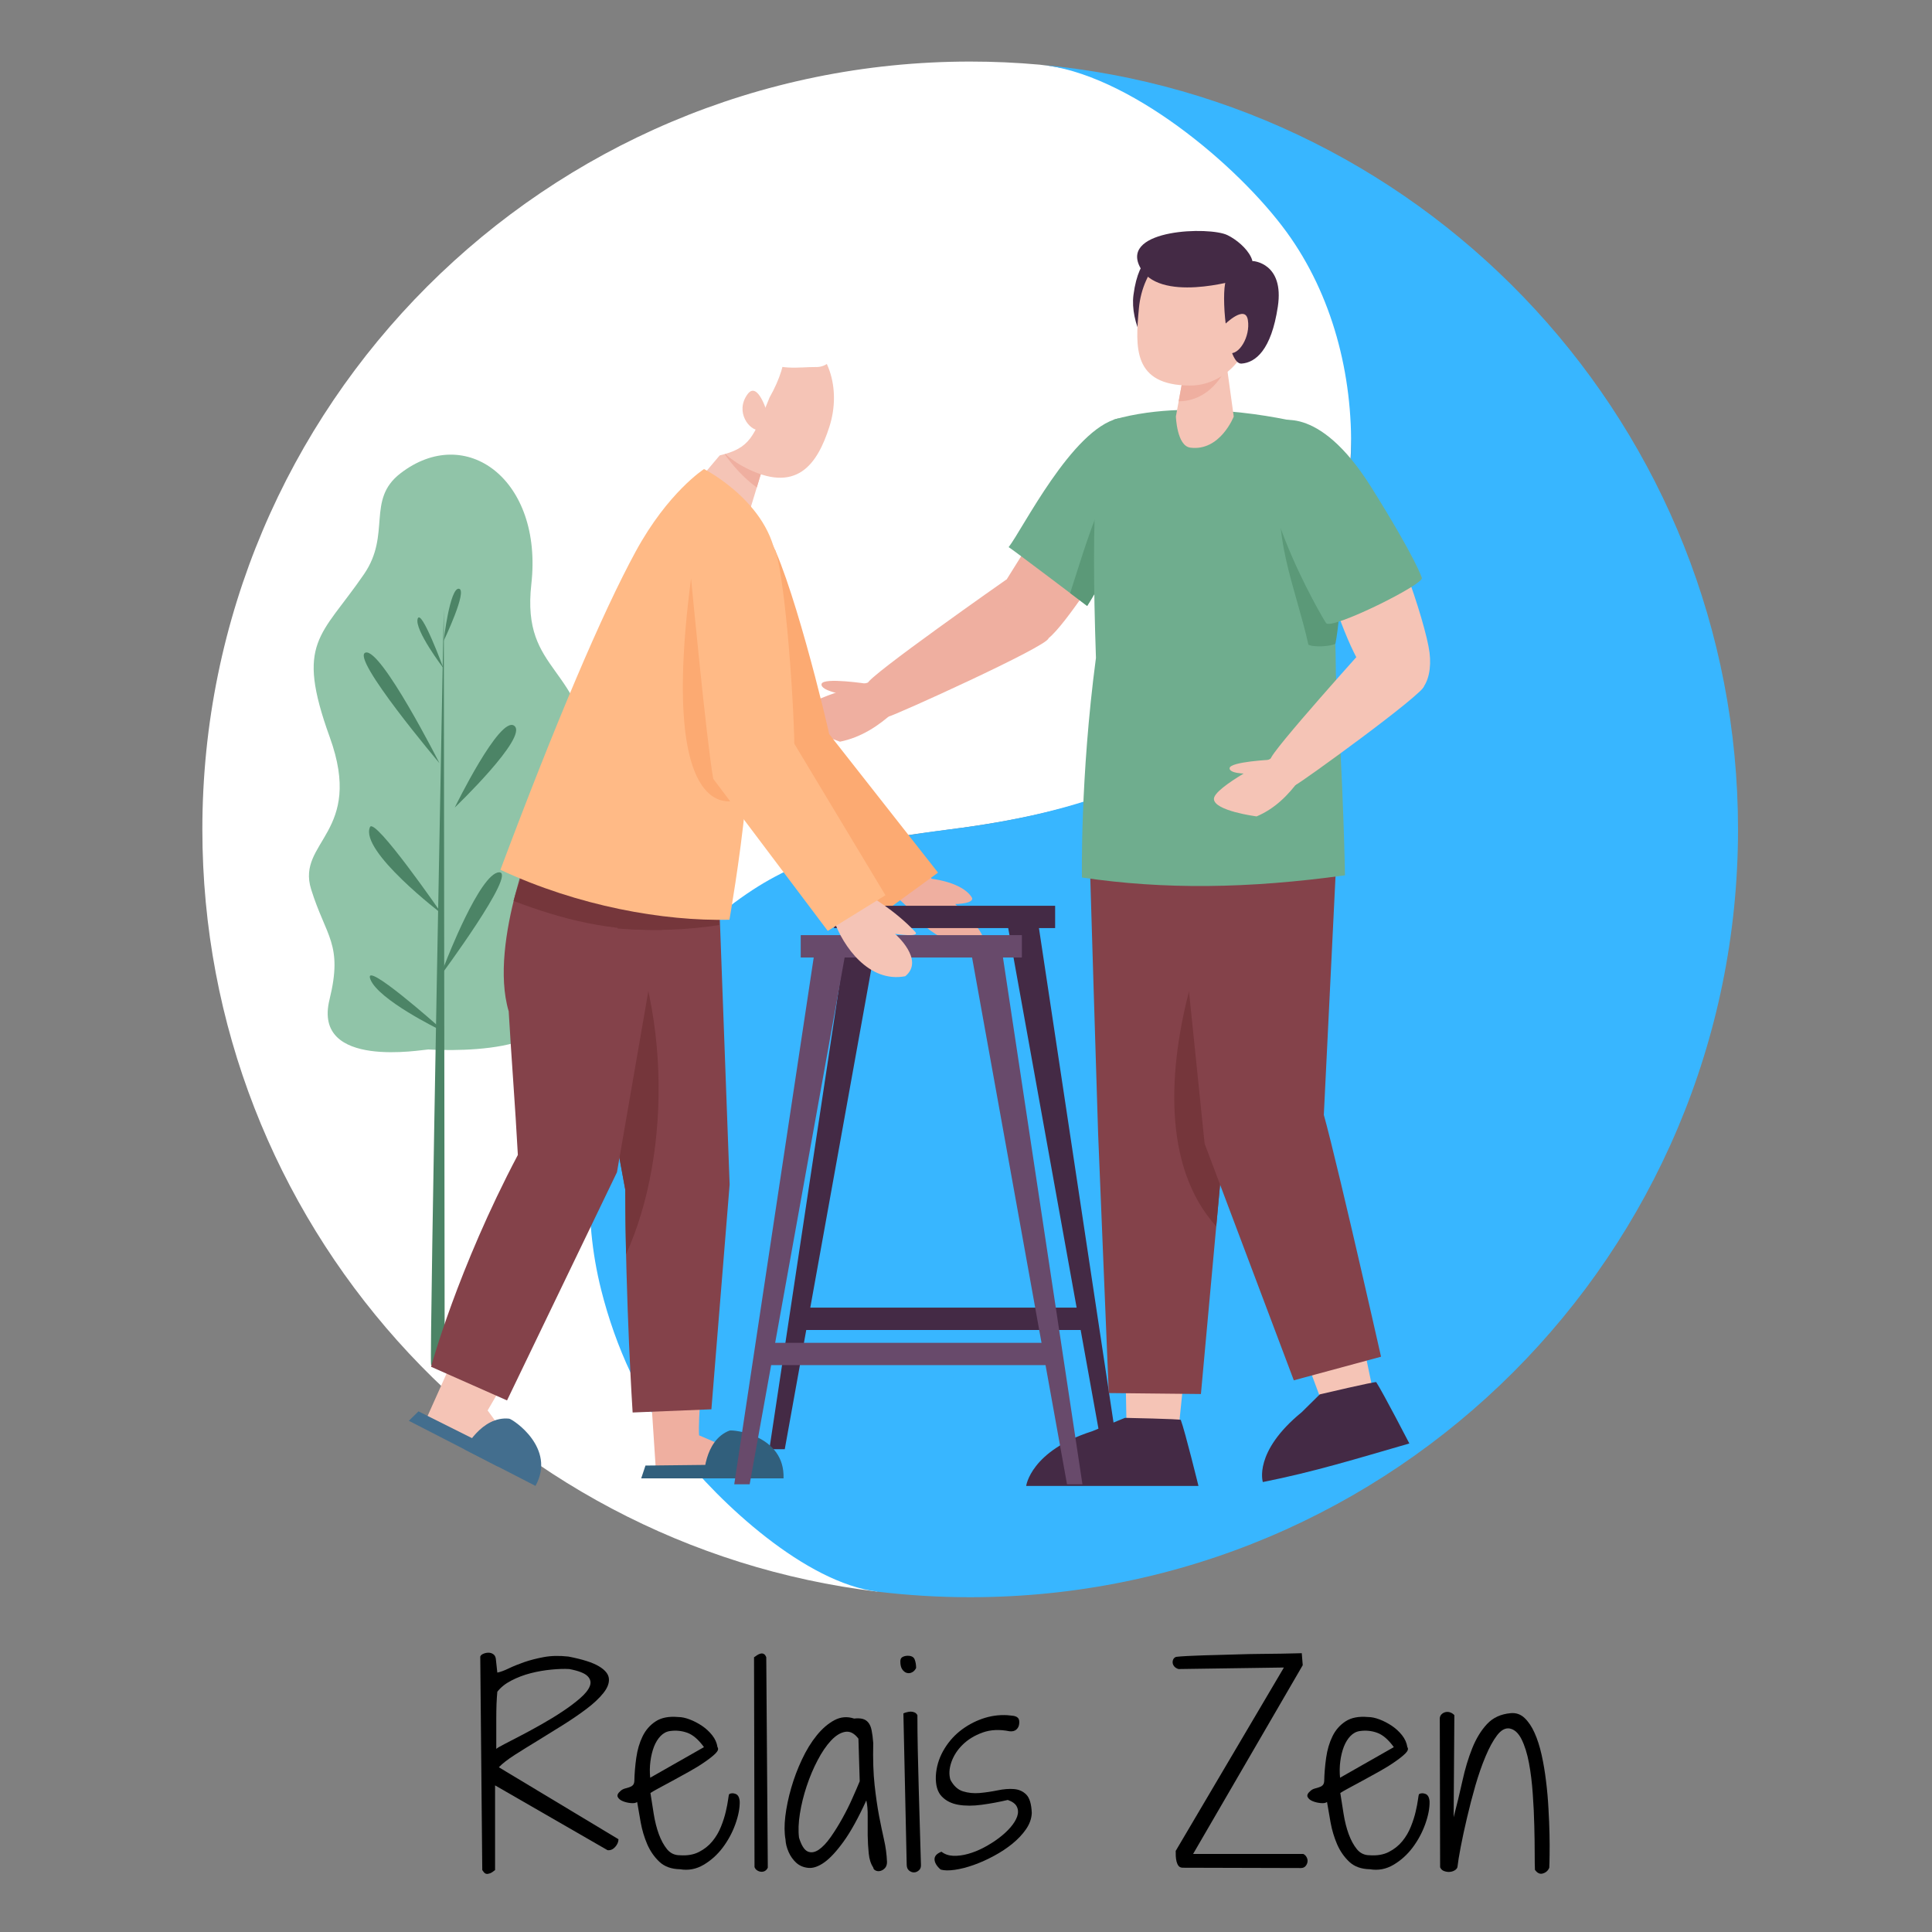 <svg xmlns="http://www.w3.org/2000/svg" xmlns:xlink="http://www.w3.org/1999/xlink" width="500" zoomAndPan="magnify" viewBox="0 0 375 375" height="500" preserveAspectRatio="xMidYMid meet" version="1.2"><rect x="0" y="0" width="375" height="375" fill="#808080" stroke="none"/><defs><clipPath id="41ceb20c2c"><path d="M 39.277 11.949 L 263 11.949 L 263 309 L 39.277 309 Z M 39.277 11.949 "/></clipPath><clipPath id="900e21369f"><path d="M 114 12 L 337.348 12 L 337.348 310.02 L 114 310.02 Z M 114 12 "/></clipPath><clipPath id="1653da0c5f"><path d="M 123.219 222.68 L 181.148 222.68 L 181.148 282 L 123.219 282 Z M 123.219 222.68 "/></clipPath><clipPath id="ce8d800715"><path d="M 181.051 243.469 C 181.051 262.129 178.977 266.914 176.105 270.422 C 173.238 274.09 169.25 277.281 164.941 279.195 C 160.797 281.109 155.691 282.066 151.066 281.746 C 146.598 281.43 141.496 279.832 137.668 277.441 C 133.68 275.207 130.012 271.379 127.617 267.551 C 125.227 263.562 123.789 258.621 123.473 253.992 C 123.152 249.527 124.109 244.266 126.023 240.117 C 127.938 235.969 131.129 231.824 134.637 228.953 C 138.305 226.242 143.09 224.008 147.555 223.211 C 152.023 222.414 157.285 222.73 161.754 224.008 C 166.059 225.441 173.715 231.344 173.715 231.344 "/></clipPath><clipPath id="66b01c0eff"><path d="M 133 193.809 L 221.91 193.809 L 221.91 268 L 133 268 Z M 133 193.809 "/></clipPath><clipPath id="dea5b18694"><path d="M 221.887 219.812 C 222.133 243.152 218.691 249.141 214.27 253.727 C 210.09 258.117 203.699 262.109 197.309 264.504 C 190.918 266.895 182.805 268.094 175.922 267.695 C 168.793 267.297 161.172 265.5 155.027 262.508 C 149.129 259.516 143.23 254.926 139.789 249.938 C 136.102 245.148 133.645 238.766 133.152 233.18 C 132.66 227.391 134.137 221.008 137.086 215.621 C 140.035 210.434 144.949 205.246 150.605 201.855 C 156.012 198.262 163.387 195.668 170.516 194.473 C 177.398 193.477 185.508 193.875 192.145 195.668 C 198.781 197.266 210.828 204.848 210.828 204.848 "/></clipPath><clipPath id="5d3acb0c3d"><path d="M 106.086 28.723 L 216.211 28.723 L 216.211 138.844 L 106.086 138.844 Z M 106.086 28.723 "/></clipPath><clipPath id="000dacc481"><path d="M 161.148 28.723 C 130.738 28.723 106.086 53.371 106.086 83.781 C 106.086 114.191 130.738 138.844 161.148 138.844 C 191.559 138.844 216.211 114.191 216.211 83.781 C 216.211 53.371 191.559 28.723 161.148 28.723 Z M 161.148 28.723 "/></clipPath><clipPath id="a03e2ba774"><path d="M 90 275 L 106 275 L 106 288.418 L 90 288.418 Z M 90 275 "/></clipPath><clipPath id="31e8427dd0"><path d="M 199 275 L 233 275 L 233 288.418 L 199 288.418 Z M 199 275 "/></clipPath><clipPath id="8b62acc289"><path d="M 142 184 L 165 184 L 165 288.418 L 142 288.418 Z M 142 184 "/></clipPath><clipPath id="2a2e13eced"><path d="M 188 184 L 211 184 L 211 288.418 L 188 288.418 Z M 188 184 "/></clipPath></defs><g id="094af5b632"><g clip-rule="nonzero" clip-path="url(#41ceb20c2c)"><path style=" stroke:none;fill-rule:nonzero;fill:#ffffff;fill-opacity:1;" d="M 115.555 232.695 C 125.391 163.863 170.797 163.137 184.32 160.984 C 235.941 154.531 244.547 134.863 254.996 120.727 C 280.691 50.727 233.27 15.953 201.777 12.551 C 197.34 12.152 192.852 11.949 188.312 11.949 C 106.004 11.949 39.277 78.676 39.277 160.984 C 39.277 237.23 96.539 300.102 170.402 308.949 C 118.453 288.793 117.367 245.977 115.555 232.695 "/></g><g clip-rule="nonzero" clip-path="url(#900e21369f)"><path style=" stroke:none;fill-rule:nonzero;fill:#38b6ff;fill-opacity:1;" d="M 201.777 12.551 C 218.836 14.078 240.254 32.012 249.754 45.074 C 267.395 69.344 265.984 106.961 247.965 130.559 C 232.527 150.781 208.773 157.926 184.32 160.984 C 170.859 162.664 157.641 165.176 146.078 172.738 C 120.266 189.617 109.387 221.309 116.68 250.336 C 119.488 261.504 124.336 272.113 131.441 281.215 C 139.723 291.82 156.402 307.273 170.402 308.949 C 176.273 309.652 182.25 310.02 188.312 310.02 C 270.621 310.02 337.348 243.293 337.348 160.984 C 337.348 83.211 277.777 19.355 201.777 12.551 "/></g><path style=" stroke:none;fill-rule:nonzero;fill:#38b6ff;fill-opacity:1;" d="M 213.207 87.48 C 213.207 101.227 202.062 112.371 188.312 112.371 C 174.562 112.371 163.418 101.227 163.418 87.48 C 163.418 73.73 174.562 62.586 188.312 62.586 C 202.062 62.586 213.207 73.73 213.207 87.48 "/><path style=" stroke:none;fill-rule:nonzero;fill:#ffffff;fill-opacity:1;" d="M 213.207 236.836 C 213.207 250.582 202.062 261.727 188.312 261.727 C 174.562 261.727 163.418 250.582 163.418 236.836 C 163.418 223.09 174.562 211.941 188.312 211.941 C 202.062 211.941 213.207 223.09 213.207 236.836 "/><g clip-rule="nonzero" clip-path="url(#1653da0c5f)"><g clip-rule="nonzero" clip-path="url(#ce8d800715)"><path style=" stroke:none;fill-rule:nonzero;fill:#38b6ff;fill-opacity:1;" d="M 117.09 216.828 L 188.391 216.828 L 188.391 288.129 L 117.09 288.129 Z M 117.09 216.828 "/></g></g><g clip-rule="nonzero" clip-path="url(#66b01c0eff)"><g clip-rule="nonzero" clip-path="url(#dea5b18694)"><path style=" stroke:none;fill-rule:nonzero;fill:#38b6ff;fill-opacity:1;" d="M 123.32 186.492 L 233.055 186.492 L 233.055 275.676 L 123.32 275.676 Z M 123.32 186.492 "/></g></g><g clip-rule="nonzero" clip-path="url(#5d3acb0c3d)"><g clip-rule="nonzero" clip-path="url(#000dacc481)"><path style=" stroke:none;fill-rule:nonzero;fill:#ffffff;fill-opacity:1;" d="M 106.086 28.723 L 216.211 28.723 L 216.211 138.844 L 106.086 138.844 Z M 106.086 28.723 "/></g></g><path style=" stroke:none;fill-rule:nonzero;fill:#90c4a8;fill-opacity:1;" d="M 83.133 203.699 C 82.172 203.699 60.602 207.656 63.957 194.023 C 66.617 183.203 63.266 181.875 60.383 172.586 C 57.504 163.297 70.727 161.668 64.008 143.09 C 57.289 124.508 62.285 123.652 70.656 111.445 C 75.977 103.68 71.07 97.035 77.695 91.902 C 90.449 82.027 105.406 93.145 103.133 113.363 C 101.148 131.055 113.527 128.742 114.809 149.242 C 116.086 169.746 98.637 181.625 104.891 191.207 C 114.461 205.875 83.133 203.699 83.133 203.699 Z M 83.133 203.699 "/><path style=" stroke:none;fill-rule:nonzero;fill:#4c8466;fill-opacity:1;" d="M 83.672 264.949 C 83.324 263.387 86.141 118.207 86.141 118.207 L 86.312 264.961 Z M 83.672 264.949 "/><path style=" stroke:none;fill-rule:nonzero;fill:#4c8466;fill-opacity:1;" d="M 88.27 156.742 C 88.27 156.742 97.043 138.738 99.828 140.883 C 102.609 143.027 88.27 156.742 88.27 156.742 Z M 88.27 156.742 "/><path style=" stroke:none;fill-rule:nonzero;fill:#4c8466;fill-opacity:1;" d="M 85.301 148.137 C 85.301 148.137 67.945 127.586 70.953 126.668 C 73.965 125.75 85.301 148.137 85.301 148.137 Z M 85.301 148.137 "/><path style=" stroke:none;fill-rule:nonzero;fill:#4c8466;fill-opacity:1;" d="M 86.559 186.625 C 86.559 186.625 93.16 169.512 96.852 169.316 C 100.539 169.125 85.391 189.543 85.391 189.543 Z M 86.559 186.625 "/><path style=" stroke:none;fill-rule:nonzero;fill:#4c8466;fill-opacity:1;" d="M 86.066 129.695 C 86.066 129.695 80.398 122.262 81.07 120.102 C 81.746 117.938 86.066 129.695 86.066 129.695 Z M 86.066 129.695 "/><path style=" stroke:none;fill-rule:nonzero;fill:#4c8466;fill-opacity:1;" d="M 86.109 124.41 C 86.109 124.41 87.324 114.004 89.082 114.273 C 90.836 114.543 86.109 124.41 86.109 124.41 Z M 86.109 124.41 "/><path style=" stroke:none;fill-rule:nonzero;fill:#4c8466;fill-opacity:1;" d="M 85.75 177.367 C 85.75 177.367 69.773 165.211 71.812 160.539 C 72.715 158.465 85.75 177.367 85.75 177.367 Z M 85.75 177.367 "/><path style=" stroke:none;fill-rule:nonzero;fill:#4c8466;fill-opacity:1;" d="M 85.18 199.285 C 85.18 199.285 70.336 186.086 71.887 190.078 C 73.438 194.07 85.293 199.844 85.293 199.844 Z M 85.18 199.285 "/><path style=" stroke:none;fill-rule:nonzero;fill:#efafa0;fill-opacity:1;" d="M 195.359 112.469 C 195.359 112.469 168.387 131.348 168.395 132.648 C 168.398 133.949 171.625 139.145 172.465 139.086 C 173.305 139.031 203.562 125.359 203.5 123.891 C 203.441 122.418 195.359 112.469 195.359 112.469 Z M 195.359 112.469 "/><path style=" stroke:none;fill-rule:nonzero;fill:#efafa0;fill-opacity:1;" d="M 168.934 132.355 C 168.934 132.355 155.316 136.016 154.879 138.508 C 154.441 141.004 163.043 143.961 163.043 143.961 C 167.176 143.121 170.543 140.891 173.602 138.105 Z M 168.934 132.355 "/><path style=" stroke:none;fill-rule:nonzero;fill:#efafa0;fill-opacity:1;" d="M 168.543 132.758 C 168.543 132.758 159.762 131.391 159.465 132.758 C 159.168 134.129 164.082 134.863 164.082 134.863 Z M 168.543 132.758 "/><path style=" stroke:none;fill-rule:nonzero;fill:#442a45;fill-opacity:1;" d="M 211.367 258.148 L 155.156 258.148 C 155.137 258.148 155.117 258.133 155.117 258.109 L 155.117 253.848 C 155.117 253.828 155.137 253.809 155.156 253.809 L 211.367 253.809 C 211.387 253.809 211.402 253.828 211.402 253.848 L 211.402 258.109 C 211.402 258.133 211.387 258.148 211.367 258.148 Z M 211.367 258.148 "/><path style=" stroke:none;fill-rule:nonzero;fill:#442a45;fill-opacity:1;" d="M 152.324 281.285 L 149.332 281.285 L 165.012 177.344 L 171.059 177.344 Z M 152.324 281.285 "/><path style=" stroke:none;fill-rule:nonzero;fill:#442a45;fill-opacity:1;" d="M 213.926 281.285 L 216.914 281.285 L 201.238 177.344 L 195.188 177.344 Z M 213.926 281.285 "/><path style=" stroke:none;fill-rule:nonzero;fill:#efafa0;fill-opacity:1;" d="M 179.219 170.402 C 179.219 170.402 186.309 170.73 188.582 174.113 C 189.449 175.41 185.398 175.48 185.398 175.48 C 185.398 175.48 191.141 180.508 190.902 182.676 C 187.168 186.148 177.715 179.582 176.523 176.102 C 174.891 171.301 179.219 170.402 179.219 170.402 Z M 179.219 170.402 "/><path style=" stroke:none;fill-rule:nonzero;fill:#efafa0;fill-opacity:1;" d="M 159.273 142.602 L 182.09 172.211 L 176.867 176.688 C 176.867 176.688 151.109 153.879 152.656 148.676 C 154.207 143.465 159.273 142.602 159.273 142.602 Z M 159.273 142.602 "/><path style=" stroke:none;fill-rule:nonzero;fill:#fcaa72;fill-opacity:1;" d="M 134.316 112.637 C 134.316 112.637 146.836 143.09 150.141 149.504 C 158.102 149.551 159.023 146.262 161.27 143.98 C 160.578 140.281 153.336 110.43 148.812 103.613 C 144.371 99.758 135.648 108.617 134.316 112.637 Z M 134.316 112.637 "/><path style=" stroke:none;fill-rule:nonzero;fill:#fcaa72;fill-opacity:1;" d="M 148.465 149.941 L 171.438 177.137 L 182.07 169.379 L 160.922 142.461 C 160.926 142.461 148.246 147.852 148.465 149.941 Z M 148.465 149.941 "/><path style=" stroke:none;fill-rule:nonzero;fill:#efafa0;fill-opacity:1;" d="M 136.391 266.664 C 136.391 266.664 135.484 274.973 135.688 278.598 C 135.848 278.648 151.164 285.125 149.449 285.922 C 145.598 287.211 127.355 286.141 127.355 286.141 L 126.191 268.418 Z M 136.391 266.664 "/><path style=" stroke:none;fill-rule:nonzero;fill:#315f7c;fill-opacity:1;" d="M 136.609 286.949 C 136.609 286.949 136.551 279.617 141.594 277.676 C 142.355 277.457 152.363 278.559 152.086 286.949 Z M 136.609 286.949 "/><path style=" stroke:none;fill-rule:nonzero;fill:#315f7c;fill-opacity:1;" d="M 125.285 284.465 L 143.887 284.258 L 143.887 286.949 L 124.457 286.949 Z M 125.285 284.465 "/><path style=" stroke:none;fill-rule:nonzero;fill:#f5c4b6;fill-opacity:1;" d="M 100.398 263.598 C 100.398 263.598 96.773 270.23 94.648 273.766 C 94.77 273.887 103.949 286.367 102.062 286.289 C 98.051 285.672 82.305 276.383 82.305 276.383 L 90.23 258.668 Z M 100.398 263.598 "/><g clip-rule="nonzero" clip-path="url(#a03e2ba774)"><path style=" stroke:none;fill-rule:nonzero;fill:#436e8e;fill-opacity:1;" d="M 90.172 281.332 C 90.172 281.332 93.465 274.785 98.836 275.363 C 99.613 275.52 108.012 281.074 103.938 288.41 Z M 90.172 281.332 "/></g><path style=" stroke:none;fill-rule:nonzero;fill:#436e8e;fill-opacity:1;" d="M 81.23 273.945 L 97.871 282.266 L 96.645 284.66 L 79.355 275.773 Z M 81.23 273.945 "/><path style=" stroke:none;fill-rule:nonzero;fill:#84424a;fill-opacity:1;" d="M 124.02 167.707 C 124.02 167.707 112.605 176.027 115.141 194.562 C 116.203 202.34 118.527 215.77 121.367 230.934 C 121.402 252.73 122.793 274.164 122.793 274.164 L 138.082 273.543 L 141.621 229.91 L 139.555 173.957 Z M 124.02 167.707 "/><path style=" stroke:none;fill-rule:nonzero;fill:#75363b;fill-opacity:1;" d="M 117.617 171.129 C 116.895 174.527 114.504 189.906 115.141 194.566 C 116.203 202.344 118.527 215.773 121.367 230.938 C 121.375 235.234 121.434 239.449 121.52 243.453 C 130.504 223.707 130.508 192.332 117.617 171.129 Z M 117.617 171.129 "/><path style=" stroke:none;fill-rule:nonzero;fill:#84424a;fill-opacity:1;" d="M 128.914 174.656 L 119.754 227.531 L 98.414 271.82 L 83.668 265.289 C 83.668 265.289 88.816 246.312 100.516 224.172 C 99.977 214.176 99.301 206.039 98.738 196.297 C 94.695 182.684 104.715 160.062 103.98 161.121 C 113.641 147.141 129.902 169.059 128.914 174.656 Z M 128.914 174.656 "/><path style=" stroke:none;fill-rule:nonzero;fill:#75363b;fill-opacity:1;" d="M 119.879 180.227 C 120.797 171.375 124.02 167.707 124.02 167.707 L 139.555 173.957 L 139.609 179.547 C 133.398 180.516 126.672 180.766 119.879 180.227 Z M 119.879 180.227 "/><path style=" stroke:none;fill-rule:nonzero;fill:#75363b;fill-opacity:1;" d="M 99.68 174.879 C 101.441 168.508 104.293 163.238 106.102 160.621 C 115.762 146.641 129.902 169.059 128.918 174.656 L 128.598 180.488 C 118.285 180.691 109.48 178.586 99.68 174.879 Z M 99.68 174.879 "/><path style=" stroke:none;fill-rule:nonzero;fill:#ffffff;fill-opacity:1;" d="M 143.434 69.879 C 143.434 69.879 158.098 72.668 159.664 69.711 C 161.227 66.754 152.918 57.508 142.188 62.809 C 131.453 68.105 143.434 69.879 143.434 69.879 Z M 143.434 69.879 "/><path style=" stroke:none;fill-rule:nonzero;fill:#f5c4b6;fill-opacity:1;" d="M 140.219 87.77 L 135.375 93.508 C 135.375 93.508 144.449 102.309 144.602 102.02 C 144.754 101.73 147.953 91.109 147.953 91.109 Z M 140.219 87.77 "/><path style=" stroke:none;fill-rule:nonzero;fill:#efafa0;fill-opacity:1;" d="M 140.453 87.871 C 142.246 90.43 144.371 92.785 146.891 94.625 C 147.48 92.68 147.953 91.109 147.953 91.109 Z M 140.453 87.871 "/><path style=" stroke:none;fill-rule:nonzero;fill:#f5c4b6;fill-opacity:1;" d="M 160.984 82.828 C 158.668 90.051 154.66 96.098 144.332 90.594 C 137.199 86.793 133.543 78.703 136.695 71.719 C 139.848 64.73 147.762 61.488 154.379 64.48 C 160.992 67.473 163.328 75.531 160.984 82.828 Z M 160.984 82.828 "/><path style=" stroke:none;fill-rule:nonzero;fill:#ffffff;fill-opacity:1;" d="M 150.117 62.5 C 152.945 64.613 153.52 69.793 149.383 77.129 C 146.258 84.699 145.73 87.004 139.551 88.422 C 136.09 83.891 132.473 75.336 136.016 66.934 C 137.828 62.621 146.328 59.207 150.117 62.5 Z M 150.117 62.5 "/><path style=" stroke:none;fill-rule:nonzero;fill:#f5c4b6;fill-opacity:1;" d="M 148.996 80.355 C 148.996 80.355 147.109 73.707 145.07 76.551 C 142.609 79.984 145.496 83.605 147.328 83.484 C 149.16 83.371 148.996 80.355 148.996 80.355 Z M 148.996 80.355 "/><path style=" stroke:none;fill-rule:nonzero;fill:#ffba86;fill-opacity:1;" d="M 136.656 91.043 C 136.656 91.043 129.668 95.512 123.395 107.031 C 116.898 118.961 107.875 140.168 97.129 168.832 C 112.199 175.867 128.766 178.832 141.582 178.52 C 141.582 178.52 143.648 166.781 144.68 156.172 C 147.629 140.438 151.121 122.863 150.844 110.523 C 150.559 98.082 136.656 91.043 136.656 91.043 Z M 136.656 91.043 "/><path style=" stroke:none;fill-rule:nonzero;fill:#fcaa72;fill-opacity:1;" d="M 151.008 118.629 C 150.938 115.504 136.039 106.688 134.105 112.492 C 127.352 164.449 144.637 155.254 144.824 154.383 C 149.109 137.285 151.285 130.965 151.008 118.629 Z M 151.008 118.629 "/><path style=" stroke:none;fill-rule:nonzero;fill:#f5c4b6;fill-opacity:1;" d="M 149.777 144.684 L 170.262 175.961 L 165.938 179.562 C 165.938 179.562 140.77 155.305 142.715 150.23 C 144.664 145.156 149.777 144.684 149.777 144.684 Z M 149.777 144.684 "/><path style=" stroke:none;fill-rule:nonzero;fill:#ffba86;fill-opacity:1;" d="M 134.039 111.285 C 134.039 111.285 137.148 144.07 138.441 151.168 C 146.043 153.543 151.309 149.035 154.125 147.512 C 154.539 143.77 152.879 114.727 150.531 106.887 C 147.406 101.902 136.48 107.832 134.039 111.285 Z M 134.039 111.285 "/><path style=" stroke:none;fill-rule:nonzero;fill:#ffffff;fill-opacity:1;" d="M 158.316 71.242 C 155.199 71.203 150.926 72.109 147.285 69.469 C 143.645 66.828 149.227 61.441 152.766 61.906 C 155.035 62.207 157.512 63.016 159.738 63.926 C 163.527 65.469 162.543 71.227 158.449 71.246 C 158.406 71.246 158.359 71.246 158.316 71.242 Z M 158.316 71.242 "/><path style=" stroke:none;fill-rule:nonzero;fill:#684a6b;fill-opacity:1;" d="M 198.312 185.848 L 155.453 185.848 C 155.434 185.848 155.418 185.832 155.418 185.809 L 155.418 181.547 C 155.418 181.527 155.434 181.512 155.453 181.512 L 198.312 181.512 C 198.332 181.512 198.348 181.527 198.348 181.547 L 198.348 185.809 C 198.352 185.832 198.336 185.848 198.312 185.848 Z M 198.312 185.848 "/><path style=" stroke:none;fill-rule:nonzero;fill:#442a45;fill-opacity:1;" d="M 204.766 180.141 L 161.906 180.141 C 161.887 180.141 161.871 180.125 161.871 180.105 L 161.871 175.844 C 161.871 175.82 161.887 175.805 161.906 175.805 L 204.766 175.805 C 204.785 175.805 204.801 175.82 204.801 175.844 L 204.801 180.105 C 204.805 180.125 204.785 180.141 204.766 180.141 Z M 204.766 180.141 "/><path style=" stroke:none;fill-rule:nonzero;fill:#f5c4b6;fill-opacity:1;" d="M 168.531 173.73 C 168.531 173.73 173.613 176.555 177.641 180.875 C 178.707 182.02 173.723 181.262 173.723 181.262 C 173.723 181.262 179.59 186.312 175.711 189.488 C 168.574 190.836 163.621 183.57 161.922 178.789 C 160.227 174.004 168.531 173.73 168.531 173.73 Z M 168.531 173.73 "/><path style=" stroke:none;fill-rule:nonzero;fill:#ffba86;fill-opacity:1;" d="M 138.441 151.168 L 160.668 180.688 L 171.863 173.766 L 154.141 144.301 C 154.141 144.301 138.383 149.07 138.441 151.168 Z M 138.441 151.168 "/><path style=" stroke:none;fill-rule:nonzero;fill:#f5c4b6;fill-opacity:1;" d="M 230.793 257.629 L 228.449 280.438 L 218.789 284.137 L 218.305 257.273 Z M 230.793 257.629 "/><g clip-rule="nonzero" clip-path="url(#31e8427dd0)"><path style=" stroke:none;fill-rule:nonzero;fill:#442a45;fill-opacity:1;" d="M 229.191 275.605 C 230.031 277.867 232.621 288.422 232.621 288.422 L 199.18 288.422 C 199.18 288.422 200.039 281.629 211.965 277.812 L 218.363 275.203 C 218.363 275.207 229.121 275.418 229.191 275.605 Z M 229.191 275.605 "/></g><path style=" stroke:none;fill-rule:nonzero;fill:#84424a;fill-opacity:1;" d="M 211.379 162.34 C 211.379 163.289 213.141 219.969 213.141 219.969 L 215.211 270.391 L 233.098 270.578 L 237.836 218.703 L 243.219 163.543 Z M 211.379 162.34 "/><path style=" stroke:none;fill-rule:nonzero;fill:#75363b;fill-opacity:1;" d="M 230.977 191.684 C 232.887 185.949 237.035 182.457 241.668 179.449 L 237.84 218.699 L 236.074 238.043 C 225.406 226.254 226.926 206.879 230.977 191.684 Z M 230.977 191.684 "/><path style=" stroke:none;fill-rule:nonzero;fill:#84424a;fill-opacity:1;" d="M 259.574 162.965 L 256.762 220.297 L 233.816 221.98 L 227.91 164.438 Z M 259.574 162.965 "/><path style=" stroke:none;fill-rule:nonzero;fill:#efafa0;fill-opacity:1;" d="M 213.926 109.977 C 213.926 109.977 205.777 122.852 202.906 124.293 C 200.031 125.73 193.559 115.398 193.559 115.398 L 202.289 101.434 Z M 213.926 109.977 "/><path style=" stroke:none;fill-rule:nonzero;fill:#6fad8e;fill-opacity:1;" d="M 217.078 81.203 C 217.078 81.203 227.859 84.473 220.672 99.477 C 214.66 112.023 211.02 117.613 211.02 117.613 C 211.02 117.613 196.242 106.422 195.777 106.195 C 198.406 102.879 208.086 83.262 217.078 81.203 Z M 217.078 81.203 "/><path style=" stroke:none;fill-rule:nonzero;fill:#5b9978;fill-opacity:1;" d="M 222.098 83.422 C 223.668 86.555 224.406 91.68 220.668 99.477 C 214.656 112.023 211.016 117.613 211.016 117.613 C 211.016 117.613 209.641 116.57 207.719 115.121 C 210.91 105.238 214.402 92.555 222.098 83.422 Z M 222.098 83.422 "/><path style=" stroke:none;fill-rule:nonzero;fill:#6fad8e;fill-opacity:1;" d="M 253.02 82.195 C 253.02 82.195 232.629 76.781 216.289 81.414 C 212.613 83.57 211.742 98.914 212.723 127.695 C 209.629 150.965 210.004 170.32 210.004 170.32 C 225.949 172.691 242.289 172.492 261.062 169.898 C 261.062 169.898 260.781 152.434 259.297 130.945 C 259.113 108.465 256.668 85.383 253.02 82.195 Z M 253.02 82.195 "/><path style=" stroke:none;fill-rule:nonzero;fill:#f5c4b6;fill-opacity:1;" d="M 239.469 80.852 C 239.469 80.852 236.828 87.629 231.047 86.891 C 228.418 86.555 228.242 80.832 228.242 80.832 L 230.336 69.391 L 237.938 69.766 Z M 239.469 80.852 "/><path style=" stroke:none;fill-rule:nonzero;fill:#efafa0;fill-opacity:1;" d="M 228.777 77.898 L 230.332 69.387 L 237.938 69.766 L 238.133 71.172 C 236.344 74.957 233.109 77.887 228.777 77.898 Z M 228.777 77.898 "/><path style=" stroke:none;fill-rule:nonzero;fill:#5b9978;fill-opacity:1;" d="M 249.496 92.297 C 246.188 102.668 251.602 114.34 253.957 125.121 C 254.895 125.688 258.332 125.473 259.203 124.953 C 259.203 124.953 260.41 119.609 260.902 103.059 C 261.336 88.441 253.582 90.316 249.496 92.297 Z M 249.496 92.297 "/><path style=" stroke:none;fill-rule:nonzero;fill:#f5c4b6;fill-opacity:1;" d="M 265.969 124.535 C 265.969 124.535 246.371 146.223 246.613 147.387 C 246.855 148.547 250.684 152.594 251.422 152.391 C 252.16 152.191 276.691 134.453 276.371 133.156 C 276.047 131.859 265.969 124.535 265.969 124.535 Z M 265.969 124.535 "/><path style=" stroke:none;fill-rule:nonzero;fill:#f5c4b6;fill-opacity:1;" d="M 247.047 147.027 C 247.047 147.027 235.559 152.781 235.621 155.09 C 235.68 157.395 243.902 158.465 243.902 158.465 C 247.445 156.965 250.043 154.359 252.266 151.312 Z M 247.047 147.027 "/><path style=" stroke:none;fill-rule:nonzero;fill:#f5c4b6;fill-opacity:1;" d="M 246.77 147.457 C 246.77 147.457 238.68 147.84 238.664 149.117 C 238.648 150.395 243.168 150.156 243.168 150.156 Z M 246.77 147.457 "/><path style=" stroke:none;fill-rule:nonzero;fill:#f5c4b6;fill-opacity:1;" d="M 254.293 98.926 C 253.957 99.617 260.707 129.496 268.066 133.691 C 275.43 137.887 278.199 132.512 277.473 126.672 C 276.75 120.836 269.613 99.66 265.797 97.715 C 261.984 95.77 255.105 97.254 254.293 98.926 Z M 254.293 98.926 "/><path style=" stroke:none;fill-rule:nonzero;fill:#6fad8e;fill-opacity:1;" d="M 247.523 81.961 C 247.523 81.961 255.668 77.812 266.176 94.594 C 274.961 108.621 275.969 112.152 275.969 112.152 C 276.625 113.309 258.707 122.203 257.426 120.98 C 257.055 120.625 240.023 91.789 247.523 81.961 Z M 247.523 81.961 "/><path style=" stroke:none;fill-rule:nonzero;fill:#f5c4b6;fill-opacity:1;" d="M 261.633 246.688 L 266.434 269.645 L 257.742 275.266 L 248.551 250.574 Z M 261.633 246.688 "/><path style=" stroke:none;fill-rule:nonzero;fill:#84424a;fill-opacity:1;" d="M 256.062 213.715 C 256.949 214.039 268.059 263.336 268.059 263.336 L 251.129 267.918 L 233.816 221.98 Z M 256.062 213.715 "/><path style=" stroke:none;fill-rule:nonzero;fill:#442a45;fill-opacity:1;" d="M 267.125 268.273 C 268.461 270.332 273.555 280.176 273.555 280.176 C 263.09 283.195 255.176 285.66 245.117 287.664 C 245.117 287.664 243.219 281.82 252.668 274.102 L 256.168 270.645 C 256.168 270.641 267.016 268.098 267.125 268.273 Z M 267.125 268.273 "/><path style=" stroke:none;fill-rule:nonzero;fill:#442a45;fill-opacity:1;" d="M 224.859 48.953 C 224.859 48.953 230.91 49.336 229.641 57.793 C 228.371 66.246 228.359 69.035 225.648 69.227 C 222.938 69.426 219.312 62.586 220.004 57.262 C 221.074 49.012 224.859 48.953 224.859 48.953 Z M 224.859 48.953 "/><path style=" stroke:none;fill-rule:nonzero;fill:#f5c4b6;fill-opacity:1;" d="M 221.062 59.824 C 220.34 67.535 219.914 74.777 230.941 74.836 C 237.148 74.867 242.715 69.633 243.434 61.922 C 244.156 54.211 239.73 47.492 233.551 46.914 C 227.375 46.332 221.781 52.117 221.062 59.824 Z M 221.062 59.824 "/><path style=" stroke:none;fill-rule:nonzero;fill:#442a45;fill-opacity:1;" d="M 240.254 54.316 C 240.254 54.316 224.754 58.992 221.188 51.68 C 217.668 44.469 234.742 43.938 238.234 45.633 C 241.73 47.32 246.277 52.414 240.254 54.316 Z M 240.254 54.316 "/><path style=" stroke:none;fill-rule:nonzero;fill:#442a45;fill-opacity:1;" d="M 243.25 50.676 C 243.25 50.676 249.301 51.059 248.027 59.516 C 246.758 67.969 243.691 70.379 240.98 70.574 C 238.27 70.77 237.113 58.891 237.781 55.113 C 238.449 51.336 243.25 50.676 243.25 50.676 Z M 243.25 50.676 "/><path style=" stroke:none;fill-rule:nonzero;fill:#f5c4b6;fill-opacity:1;" d="M 237.672 63.012 C 237.672 63.012 241.707 59 242.211 62.113 C 242.742 65.387 240.414 69.098 238.527 68.492 C 236.645 67.887 237.672 63.012 237.672 63.012 Z M 237.672 63.012 "/><path style=" stroke:none;fill-rule:nonzero;fill:#684a6b;fill-opacity:1;" d="M 204.551 264.973 L 148.344 264.973 C 148.32 264.973 148.305 264.953 148.305 264.934 L 148.305 260.672 C 148.305 260.652 148.32 260.637 148.344 260.637 L 204.551 260.637 C 204.57 260.637 204.59 260.652 204.59 260.672 L 204.59 264.934 C 204.59 264.953 204.57 264.973 204.551 264.973 Z M 204.551 264.973 "/><g clip-rule="nonzero" clip-path="url(#8b62acc289)"><path style=" stroke:none;fill-rule:nonzero;fill:#684a6b;fill-opacity:1;" d="M 145.508 288.105 L 142.516 288.105 L 158.195 184.168 L 164.246 184.168 Z M 145.508 288.105 "/></g><g clip-rule="nonzero" clip-path="url(#2a2e13eced)"><path style=" stroke:none;fill-rule:nonzero;fill:#684a6b;fill-opacity:1;" d="M 207.109 288.105 L 210.102 288.105 L 194.422 184.168 L 188.375 184.168 Z M 207.109 288.105 "/></g><g style="fill:#000000;fill-opacity:1;"><g transform="translate(91.827, 362.977)"><path style="stroke:none" d="M 1.391 -41.438 C 1.484 -41.676 1.688 -41.859 2 -41.984 C 2.312 -42.117 2.641 -42.188 2.984 -42.188 C 3.336 -42.188 3.645 -42.094 3.906 -41.906 C 4.176 -41.727 4.344 -41.441 4.406 -41.047 L 4.703 -38.328 C 5.328 -38.453 6.066 -38.723 6.922 -39.141 C 7.785 -39.555 8.785 -39.961 9.922 -40.359 C 11.066 -40.754 12.348 -41.082 13.766 -41.344 C 15.18 -41.602 16.766 -41.633 18.516 -41.438 C 21.223 -40.914 23.188 -40.289 24.406 -39.562 C 25.633 -38.832 26.285 -38.031 26.359 -37.156 C 26.441 -36.281 26.078 -35.336 25.266 -34.328 C 24.461 -33.328 23.383 -32.316 22.031 -31.297 C 20.676 -30.273 19.156 -29.234 17.469 -28.172 C 15.789 -27.117 14.148 -26.102 12.547 -25.125 C 10.953 -24.156 9.469 -23.234 8.094 -22.359 C 6.727 -21.484 5.695 -20.68 5 -19.953 L 28.219 -5.984 C 28.219 -5.461 28.004 -4.961 27.578 -4.484 C 27.148 -4.004 26.656 -3.797 26.094 -3.859 L 4.266 -16.438 L 4.266 0 C 3.867 0.332 3.531 0.547 3.25 0.641 C 2.969 0.742 2.742 0.773 2.578 0.734 C 2.41 0.703 2.258 0.613 2.125 0.469 C 2 0.32 1.883 0.164 1.781 0 Z M 4.703 -34.609 C 4.641 -33.953 4.586 -33.16 4.547 -32.234 C 4.516 -31.305 4.5 -30.32 4.5 -29.281 C 4.5 -28.25 4.5 -27.227 4.5 -26.219 C 4.5 -25.207 4.5 -24.305 4.5 -23.516 C 4.664 -23.68 5.188 -23.988 6.062 -24.438 C 6.938 -24.883 8 -25.438 9.25 -26.094 C 10.508 -26.75 11.859 -27.484 13.297 -28.297 C 14.734 -29.109 16.094 -29.941 17.375 -30.797 C 18.664 -31.648 19.797 -32.5 20.766 -33.344 C 21.742 -34.188 22.375 -34.973 22.656 -35.703 C 22.938 -36.43 22.785 -37.082 22.203 -37.656 C 21.629 -38.227 20.453 -38.68 18.672 -39.016 C 17.68 -39.078 16.516 -39.039 15.172 -38.906 C 13.836 -38.781 12.5 -38.547 11.156 -38.203 C 9.82 -37.859 8.578 -37.383 7.422 -36.781 C 6.266 -36.188 5.359 -35.461 4.703 -34.609 Z M 4.703 -34.609 "/></g></g><g style="fill:#000000;fill-opacity:1;"><g transform="translate(120.702, 362.977)"><path style="stroke:none" d="M 2.969 -13.219 C 2.738 -13.02 2.332 -12.945 1.75 -13 C 1.176 -13.051 0.648 -13.176 0.172 -13.375 C -0.305 -13.57 -0.629 -13.844 -0.797 -14.188 C -0.961 -14.531 -0.766 -14.938 -0.203 -15.406 C 0.035 -15.602 0.289 -15.738 0.562 -15.812 C 0.844 -15.895 1.125 -15.977 1.406 -16.062 C 1.688 -16.145 1.914 -16.27 2.094 -16.438 C 2.281 -16.602 2.391 -16.867 2.422 -17.234 C 2.453 -18.711 2.578 -20.227 2.797 -21.781 C 3.016 -23.332 3.422 -24.719 4.016 -25.938 C 4.609 -27.164 5.457 -28.141 6.562 -28.859 C 7.664 -29.586 9.125 -29.867 10.938 -29.703 C 11.602 -29.703 12.348 -29.547 13.172 -29.234 C 13.992 -28.922 14.785 -28.508 15.547 -28 C 16.305 -27.488 16.969 -26.879 17.531 -26.172 C 18.094 -25.461 18.438 -24.691 18.562 -23.859 C 18.801 -23.535 18.672 -23.125 18.172 -22.625 C 17.672 -22.133 16.973 -21.582 16.078 -20.969 C 15.191 -20.352 14.188 -19.734 13.062 -19.109 C 11.945 -18.484 10.867 -17.891 9.828 -17.328 C 8.785 -16.766 7.867 -16.27 7.078 -15.844 C 6.285 -15.414 5.773 -15.117 5.547 -14.953 C 5.742 -13.66 5.957 -12.305 6.188 -10.891 C 6.414 -9.473 6.742 -8.172 7.172 -6.984 C 7.609 -5.797 8.145 -4.812 8.781 -4.031 C 9.426 -3.258 10.242 -2.875 11.234 -2.875 C 12.691 -2.77 13.938 -2.984 14.969 -3.516 C 16.008 -4.047 16.879 -4.738 17.578 -5.594 C 18.273 -6.445 18.828 -7.383 19.234 -8.406 C 19.648 -9.438 19.961 -10.41 20.172 -11.328 C 20.391 -12.254 20.539 -13.039 20.625 -13.688 C 20.707 -14.332 20.781 -14.688 20.844 -14.75 C 21.207 -14.945 21.617 -14.957 22.078 -14.781 C 22.547 -14.602 22.812 -14.113 22.875 -13.312 C 22.906 -12.031 22.625 -10.562 22.031 -8.906 C 21.438 -7.258 20.617 -5.742 19.578 -4.359 C 18.535 -2.973 17.297 -1.859 15.859 -1.016 C 14.43 -0.172 12.91 0.113 11.297 -0.156 C 9.609 -0.188 8.27 -0.672 7.281 -1.609 C 6.289 -2.547 5.504 -3.68 4.922 -5.016 C 4.348 -6.359 3.926 -7.77 3.656 -9.25 C 3.395 -10.738 3.164 -12.062 2.969 -13.219 Z M 15.938 -23.859 C 14.883 -25.316 13.812 -26.242 12.719 -26.641 C 11.633 -27.035 10.516 -27.148 9.359 -26.984 C 8.66 -26.891 8.047 -26.566 7.516 -26.016 C 6.992 -25.473 6.566 -24.781 6.234 -23.938 C 5.91 -23.094 5.68 -22.148 5.547 -21.109 C 5.41 -20.078 5.395 -19.016 5.5 -17.922 Z M 15.938 -23.859 "/></g></g><g style="fill:#000000;fill-opacity:1;"><g transform="translate(144.576, 362.977)"><path style="stroke:none" d="M 1.781 -41.297 C 1.977 -41.43 2.18 -41.57 2.391 -41.719 C 2.609 -41.863 2.832 -41.961 3.062 -42.016 C 3.301 -42.066 3.508 -42.039 3.688 -41.938 C 3.875 -41.844 4.031 -41.629 4.156 -41.297 L 4.453 -0.453 C 4.285 -0.117 4.07 0.102 3.812 0.219 C 3.551 0.332 3.285 0.363 3.016 0.312 C 2.754 0.27 2.516 0.164 2.297 0 C 2.086 -0.164 1.945 -0.363 1.875 -0.594 Z M 1.781 -41.297 "/></g></g><g style="fill:#000000;fill-opacity:1;"><g transform="translate(151.371, 362.977)"><path style="stroke:none" d="M 18.125 -0.5 C 17.656 -1.188 17.363 -2.094 17.25 -3.219 C 17.133 -4.344 17.066 -5.52 17.047 -6.75 C 17.035 -7.988 17.035 -9.211 17.047 -10.422 C 17.066 -11.629 16.977 -12.66 16.781 -13.516 C 15.227 -10.117 13.766 -7.469 12.391 -5.562 C 11.023 -3.664 9.773 -2.312 8.641 -1.5 C 7.504 -0.695 6.473 -0.336 5.547 -0.422 C 4.617 -0.504 3.832 -0.832 3.188 -1.406 C 2.551 -1.988 2.051 -2.695 1.688 -3.531 C 1.32 -4.375 1.125 -5.176 1.094 -5.938 C 0.863 -7.195 0.852 -8.707 1.062 -10.469 C 1.281 -12.238 1.66 -14.062 2.203 -15.938 C 2.742 -17.82 3.438 -19.66 4.281 -21.453 C 5.125 -23.254 6.082 -24.816 7.156 -26.141 C 8.227 -27.461 9.375 -28.445 10.594 -29.094 C 11.812 -29.738 13.082 -29.844 14.406 -29.406 C 15.07 -29.477 15.625 -29.457 16.062 -29.344 C 16.508 -29.227 16.879 -28.988 17.172 -28.625 C 17.473 -28.258 17.688 -27.754 17.812 -27.109 C 17.945 -26.461 18.051 -25.645 18.125 -24.656 C 18.051 -21.457 18.141 -18.734 18.391 -16.484 C 18.641 -14.242 18.926 -12.266 19.25 -10.547 C 19.582 -8.828 19.906 -7.273 20.219 -5.891 C 20.539 -4.504 20.734 -3.066 20.797 -1.578 C 20.797 -1.055 20.66 -0.656 20.391 -0.375 C 20.129 -0.094 19.832 0.086 19.5 0.172 C 19.176 0.254 18.875 0.227 18.594 0.094 C 18.312 -0.031 18.156 -0.227 18.125 -0.5 Z M 15.25 -25.5 C 14.457 -26.551 13.598 -26.992 12.672 -26.828 C 11.754 -26.672 10.836 -26.102 9.922 -25.125 C 9.016 -24.156 8.148 -22.883 7.328 -21.312 C 6.504 -19.75 5.797 -18.07 5.203 -16.281 C 4.609 -14.5 4.172 -12.723 3.891 -10.953 C 3.609 -9.191 3.551 -7.633 3.719 -6.281 C 4.176 -4.801 4.734 -3.91 5.391 -3.609 C 6.055 -3.316 6.77 -3.426 7.531 -3.938 C 8.289 -4.445 9.066 -5.266 9.859 -6.391 C 10.648 -7.516 11.406 -8.727 12.125 -10.031 C 12.852 -11.332 13.504 -12.633 14.078 -13.938 C 14.66 -15.238 15.133 -16.336 15.5 -17.234 Z M 15.25 -25.5 "/></g></g><g style="fill:#000000;fill-opacity:1;"><g transform="translate(173.661, 362.977)"><path style="stroke:none" d="M 1.688 -30.406 C 1.883 -30.5 2.113 -30.578 2.375 -30.641 C 2.633 -30.711 2.891 -30.75 3.141 -30.75 C 3.391 -30.75 3.629 -30.695 3.859 -30.594 C 4.086 -30.5 4.27 -30.32 4.406 -30.062 C 4.406 -27.914 4.43 -25.594 4.484 -23.094 C 4.535 -20.602 4.598 -18.078 4.672 -15.516 C 4.754 -12.961 4.828 -10.445 4.891 -7.969 C 4.961 -5.5 5.031 -3.207 5.094 -1.094 C 5.133 -0.594 5.004 -0.211 4.703 0.047 C 4.41 0.316 4.086 0.453 3.734 0.453 C 3.391 0.453 3.066 0.328 2.766 0.078 C 2.473 -0.172 2.328 -0.562 2.328 -1.094 Z M 1.094 -40.5 C 1.094 -40.926 1.238 -41.211 1.531 -41.359 C 1.832 -41.516 2.164 -41.594 2.531 -41.594 C 3.25 -41.594 3.695 -41.352 3.875 -40.875 C 4.062 -40.395 4.156 -39.844 4.156 -39.219 C 3.957 -38.82 3.691 -38.539 3.359 -38.375 C 3.035 -38.207 2.695 -38.172 2.344 -38.266 C 2 -38.367 1.703 -38.602 1.453 -38.969 C 1.211 -39.332 1.094 -39.844 1.094 -40.5 Z M 1.094 -40.5 "/></g></g><g style="fill:#000000;fill-opacity:1;"><g transform="translate(180.456, 362.977)"><path style="stroke:none" d="M 2.281 -3.562 C 2.906 -3.07 3.672 -2.805 4.578 -2.766 C 5.484 -2.734 6.441 -2.859 7.453 -3.141 C 8.461 -3.422 9.484 -3.832 10.516 -4.375 C 11.555 -4.926 12.516 -5.531 13.391 -6.188 C 14.266 -6.844 15.023 -7.539 15.672 -8.281 C 16.316 -9.031 16.754 -9.742 16.984 -10.422 C 17.211 -11.098 17.191 -11.719 16.922 -12.281 C 16.66 -12.844 16.07 -13.285 15.156 -13.609 C 13.469 -13.211 11.781 -12.898 10.094 -12.672 C 8.414 -12.441 6.906 -12.441 5.562 -12.672 C 4.227 -12.898 3.148 -13.441 2.328 -14.297 C 1.504 -15.16 1.125 -16.484 1.188 -18.266 C 1.289 -19.984 1.758 -21.594 2.594 -23.094 C 3.438 -24.602 4.508 -25.883 5.812 -26.938 C 7.125 -27.988 8.578 -28.797 10.172 -29.359 C 11.773 -29.922 13.398 -30.156 15.047 -30.062 C 15.379 -30.02 15.688 -29.988 15.969 -29.969 C 16.25 -29.957 16.504 -29.898 16.734 -29.797 C 16.961 -29.703 17.133 -29.555 17.25 -29.359 C 17.363 -29.16 17.406 -28.863 17.375 -28.469 C 17.344 -27.977 17.16 -27.582 16.828 -27.281 C 16.504 -26.988 16.062 -26.875 15.5 -26.938 C 13.551 -27.332 11.801 -27.25 10.25 -26.688 C 8.695 -26.125 7.41 -25.336 6.391 -24.328 C 5.367 -23.328 4.641 -22.195 4.203 -20.938 C 3.773 -19.688 3.711 -18.551 4.016 -17.531 C 4.641 -16.344 5.453 -15.594 6.453 -15.281 C 7.461 -14.969 8.535 -14.859 9.672 -14.953 C 10.816 -15.055 11.984 -15.227 13.172 -15.469 C 14.359 -15.719 15.43 -15.801 16.391 -15.719 C 17.348 -15.633 18.141 -15.27 18.766 -14.625 C 19.391 -13.988 19.738 -12.812 19.812 -11.094 C 19.77 -10 19.398 -8.945 18.703 -7.938 C 18.016 -6.938 17.133 -6 16.062 -5.125 C 14.988 -4.25 13.789 -3.457 12.469 -2.75 C 11.156 -2.039 9.844 -1.453 8.531 -0.984 C 7.227 -0.523 6.008 -0.211 4.875 -0.047 C 3.738 0.117 2.82 0.102 2.125 -0.094 C 1.363 -0.758 0.969 -1.41 0.938 -2.047 C 0.906 -2.691 1.352 -3.195 2.281 -3.562 Z M 2.281 -3.562 "/></g></g><g style="fill:#000000;fill-opacity:1;"><g transform="translate(201.459, 362.977)"><path style="stroke:none" d=""/></g></g><g style="fill:#000000;fill-opacity:1;"><g transform="translate(227.313, 362.977)"><path style="stroke:none" d="M 21.891 -39.312 L 1.438 -39.016 C 1.102 -39.117 0.844 -39.27 0.656 -39.469 C 0.477 -39.664 0.363 -39.883 0.312 -40.125 C 0.27 -40.375 0.297 -40.613 0.391 -40.844 C 0.492 -41.082 0.66 -41.25 0.891 -41.344 C 0.891 -41.375 1.227 -41.414 1.906 -41.469 C 2.582 -41.52 3.488 -41.566 4.625 -41.609 C 5.77 -41.66 7.055 -41.703 8.484 -41.734 C 9.922 -41.773 11.391 -41.816 12.891 -41.859 C 14.398 -41.91 15.891 -41.941 17.359 -41.953 C 18.828 -41.973 20.141 -41.988 21.297 -42 C 22.453 -42.02 23.398 -42.039 24.141 -42.062 C 24.879 -42.082 25.285 -42.094 25.359 -42.094 L 25.547 -39.766 L 4.266 -3.125 L 25.656 -3.125 C 25.945 -2.988 26.164 -2.77 26.312 -2.469 C 26.469 -2.176 26.52 -1.875 26.469 -1.562 C 26.414 -1.25 26.281 -0.973 26.062 -0.734 C 25.852 -0.504 25.551 -0.391 25.156 -0.391 L 2.281 -0.453 C 1.914 -0.453 1.641 -0.566 1.453 -0.797 C 1.273 -1.023 1.145 -1.301 1.062 -1.625 C 0.977 -1.957 0.926 -2.312 0.906 -2.688 C 0.895 -3.07 0.891 -3.414 0.891 -3.719 Z M 21.891 -39.312 "/></g></g><g style="fill:#000000;fill-opacity:1;"><g transform="translate(254.604, 362.977)"><path style="stroke:none" d="M 2.969 -13.219 C 2.738 -13.02 2.332 -12.945 1.75 -13 C 1.176 -13.051 0.648 -13.176 0.172 -13.375 C -0.305 -13.57 -0.629 -13.844 -0.797 -14.188 C -0.961 -14.531 -0.766 -14.938 -0.203 -15.406 C 0.035 -15.602 0.289 -15.738 0.562 -15.812 C 0.844 -15.895 1.125 -15.977 1.406 -16.062 C 1.688 -16.145 1.914 -16.27 2.094 -16.438 C 2.281 -16.602 2.391 -16.867 2.422 -17.234 C 2.453 -18.711 2.578 -20.227 2.797 -21.781 C 3.016 -23.332 3.422 -24.719 4.016 -25.938 C 4.609 -27.164 5.457 -28.141 6.562 -28.859 C 7.664 -29.586 9.125 -29.867 10.938 -29.703 C 11.602 -29.703 12.348 -29.547 13.172 -29.234 C 13.992 -28.922 14.785 -28.508 15.547 -28 C 16.305 -27.488 16.969 -26.879 17.531 -26.172 C 18.094 -25.461 18.438 -24.691 18.562 -23.859 C 18.801 -23.535 18.672 -23.125 18.172 -22.625 C 17.672 -22.133 16.973 -21.582 16.078 -20.969 C 15.191 -20.352 14.188 -19.734 13.062 -19.109 C 11.945 -18.484 10.867 -17.891 9.828 -17.328 C 8.785 -16.766 7.867 -16.27 7.078 -15.844 C 6.285 -15.414 5.773 -15.117 5.547 -14.953 C 5.742 -13.66 5.957 -12.305 6.188 -10.891 C 6.414 -9.473 6.742 -8.172 7.172 -6.984 C 7.609 -5.797 8.145 -4.812 8.781 -4.031 C 9.426 -3.258 10.242 -2.875 11.234 -2.875 C 12.691 -2.77 13.938 -2.984 14.969 -3.516 C 16.008 -4.047 16.879 -4.738 17.578 -5.594 C 18.273 -6.445 18.828 -7.383 19.234 -8.406 C 19.648 -9.438 19.961 -10.41 20.172 -11.328 C 20.391 -12.254 20.539 -13.039 20.625 -13.688 C 20.707 -14.332 20.781 -14.688 20.844 -14.75 C 21.207 -14.945 21.617 -14.957 22.078 -14.781 C 22.547 -14.602 22.812 -14.113 22.875 -13.312 C 22.906 -12.031 22.625 -10.562 22.031 -8.906 C 21.438 -7.258 20.617 -5.742 19.578 -4.359 C 18.535 -2.973 17.297 -1.859 15.859 -1.016 C 14.43 -0.172 12.91 0.113 11.297 -0.156 C 9.609 -0.188 8.27 -0.672 7.281 -1.609 C 6.289 -2.547 5.504 -3.68 4.922 -5.016 C 4.348 -6.359 3.926 -7.77 3.656 -9.25 C 3.395 -10.738 3.164 -12.062 2.969 -13.219 Z M 15.938 -23.859 C 14.883 -25.316 13.812 -26.242 12.719 -26.641 C 11.633 -27.035 10.516 -27.148 9.359 -26.984 C 8.66 -26.891 8.047 -26.566 7.516 -26.016 C 6.992 -25.473 6.566 -24.781 6.234 -23.938 C 5.91 -23.094 5.68 -22.148 5.547 -21.109 C 5.41 -20.078 5.395 -19.016 5.5 -17.922 Z M 15.938 -23.859 "/></g></g><g style="fill:#000000;fill-opacity:1;"><g transform="translate(278.478, 362.977)"><path style="stroke:none" d="M 0.984 -29.516 C 1.023 -29.836 1.16 -30.098 1.391 -30.297 C 1.617 -30.492 1.879 -30.617 2.172 -30.672 C 2.473 -30.723 2.77 -30.691 3.062 -30.578 C 3.363 -30.461 3.613 -30.289 3.812 -30.062 L 3.672 -10.25 C 4.297 -12.625 4.863 -14.973 5.375 -17.297 C 5.883 -19.629 6.52 -21.742 7.281 -23.641 C 8.039 -25.535 9 -27.102 10.156 -28.344 C 11.312 -29.582 12.844 -30.285 14.75 -30.453 C 15.781 -30.547 16.672 -30.238 17.422 -29.531 C 18.18 -28.82 18.832 -27.859 19.375 -26.641 C 19.926 -25.422 20.383 -23.992 20.75 -22.359 C 21.113 -20.723 21.398 -19.02 21.609 -17.25 C 21.828 -15.488 21.984 -13.719 22.078 -11.938 C 22.18 -10.156 22.25 -8.504 22.281 -6.984 C 22.312 -5.461 22.316 -4.125 22.297 -2.969 C 22.285 -1.812 22.266 -0.973 22.234 -0.453 C 22.004 0.109 21.598 0.477 21.016 0.656 C 20.441 0.844 19.922 0.609 19.453 -0.047 C 19.422 -0.672 19.406 -1.75 19.406 -3.281 C 19.406 -4.82 19.379 -6.582 19.328 -8.562 C 19.285 -10.539 19.188 -12.609 19.031 -14.766 C 18.883 -16.93 18.641 -18.93 18.297 -20.766 C 17.953 -22.598 17.473 -24.133 16.859 -25.375 C 16.242 -26.613 15.461 -27.316 14.516 -27.484 C 13.68 -27.609 12.875 -27.16 12.094 -26.141 C 11.32 -25.117 10.582 -23.766 9.875 -22.078 C 9.164 -20.398 8.504 -18.504 7.891 -16.391 C 7.285 -14.273 6.742 -12.191 6.266 -10.141 C 5.785 -8.098 5.379 -6.219 5.047 -4.5 C 4.723 -2.789 4.508 -1.473 4.406 -0.547 C 4.312 -0.285 4.113 -0.07 3.812 0.094 C 3.508 0.258 3.188 0.348 2.844 0.359 C 2.5 0.379 2.148 0.32 1.797 0.188 C 1.453 0.062 1.203 -0.18 1.047 -0.547 Z M 0.984 -29.516 "/></g></g></g></svg>